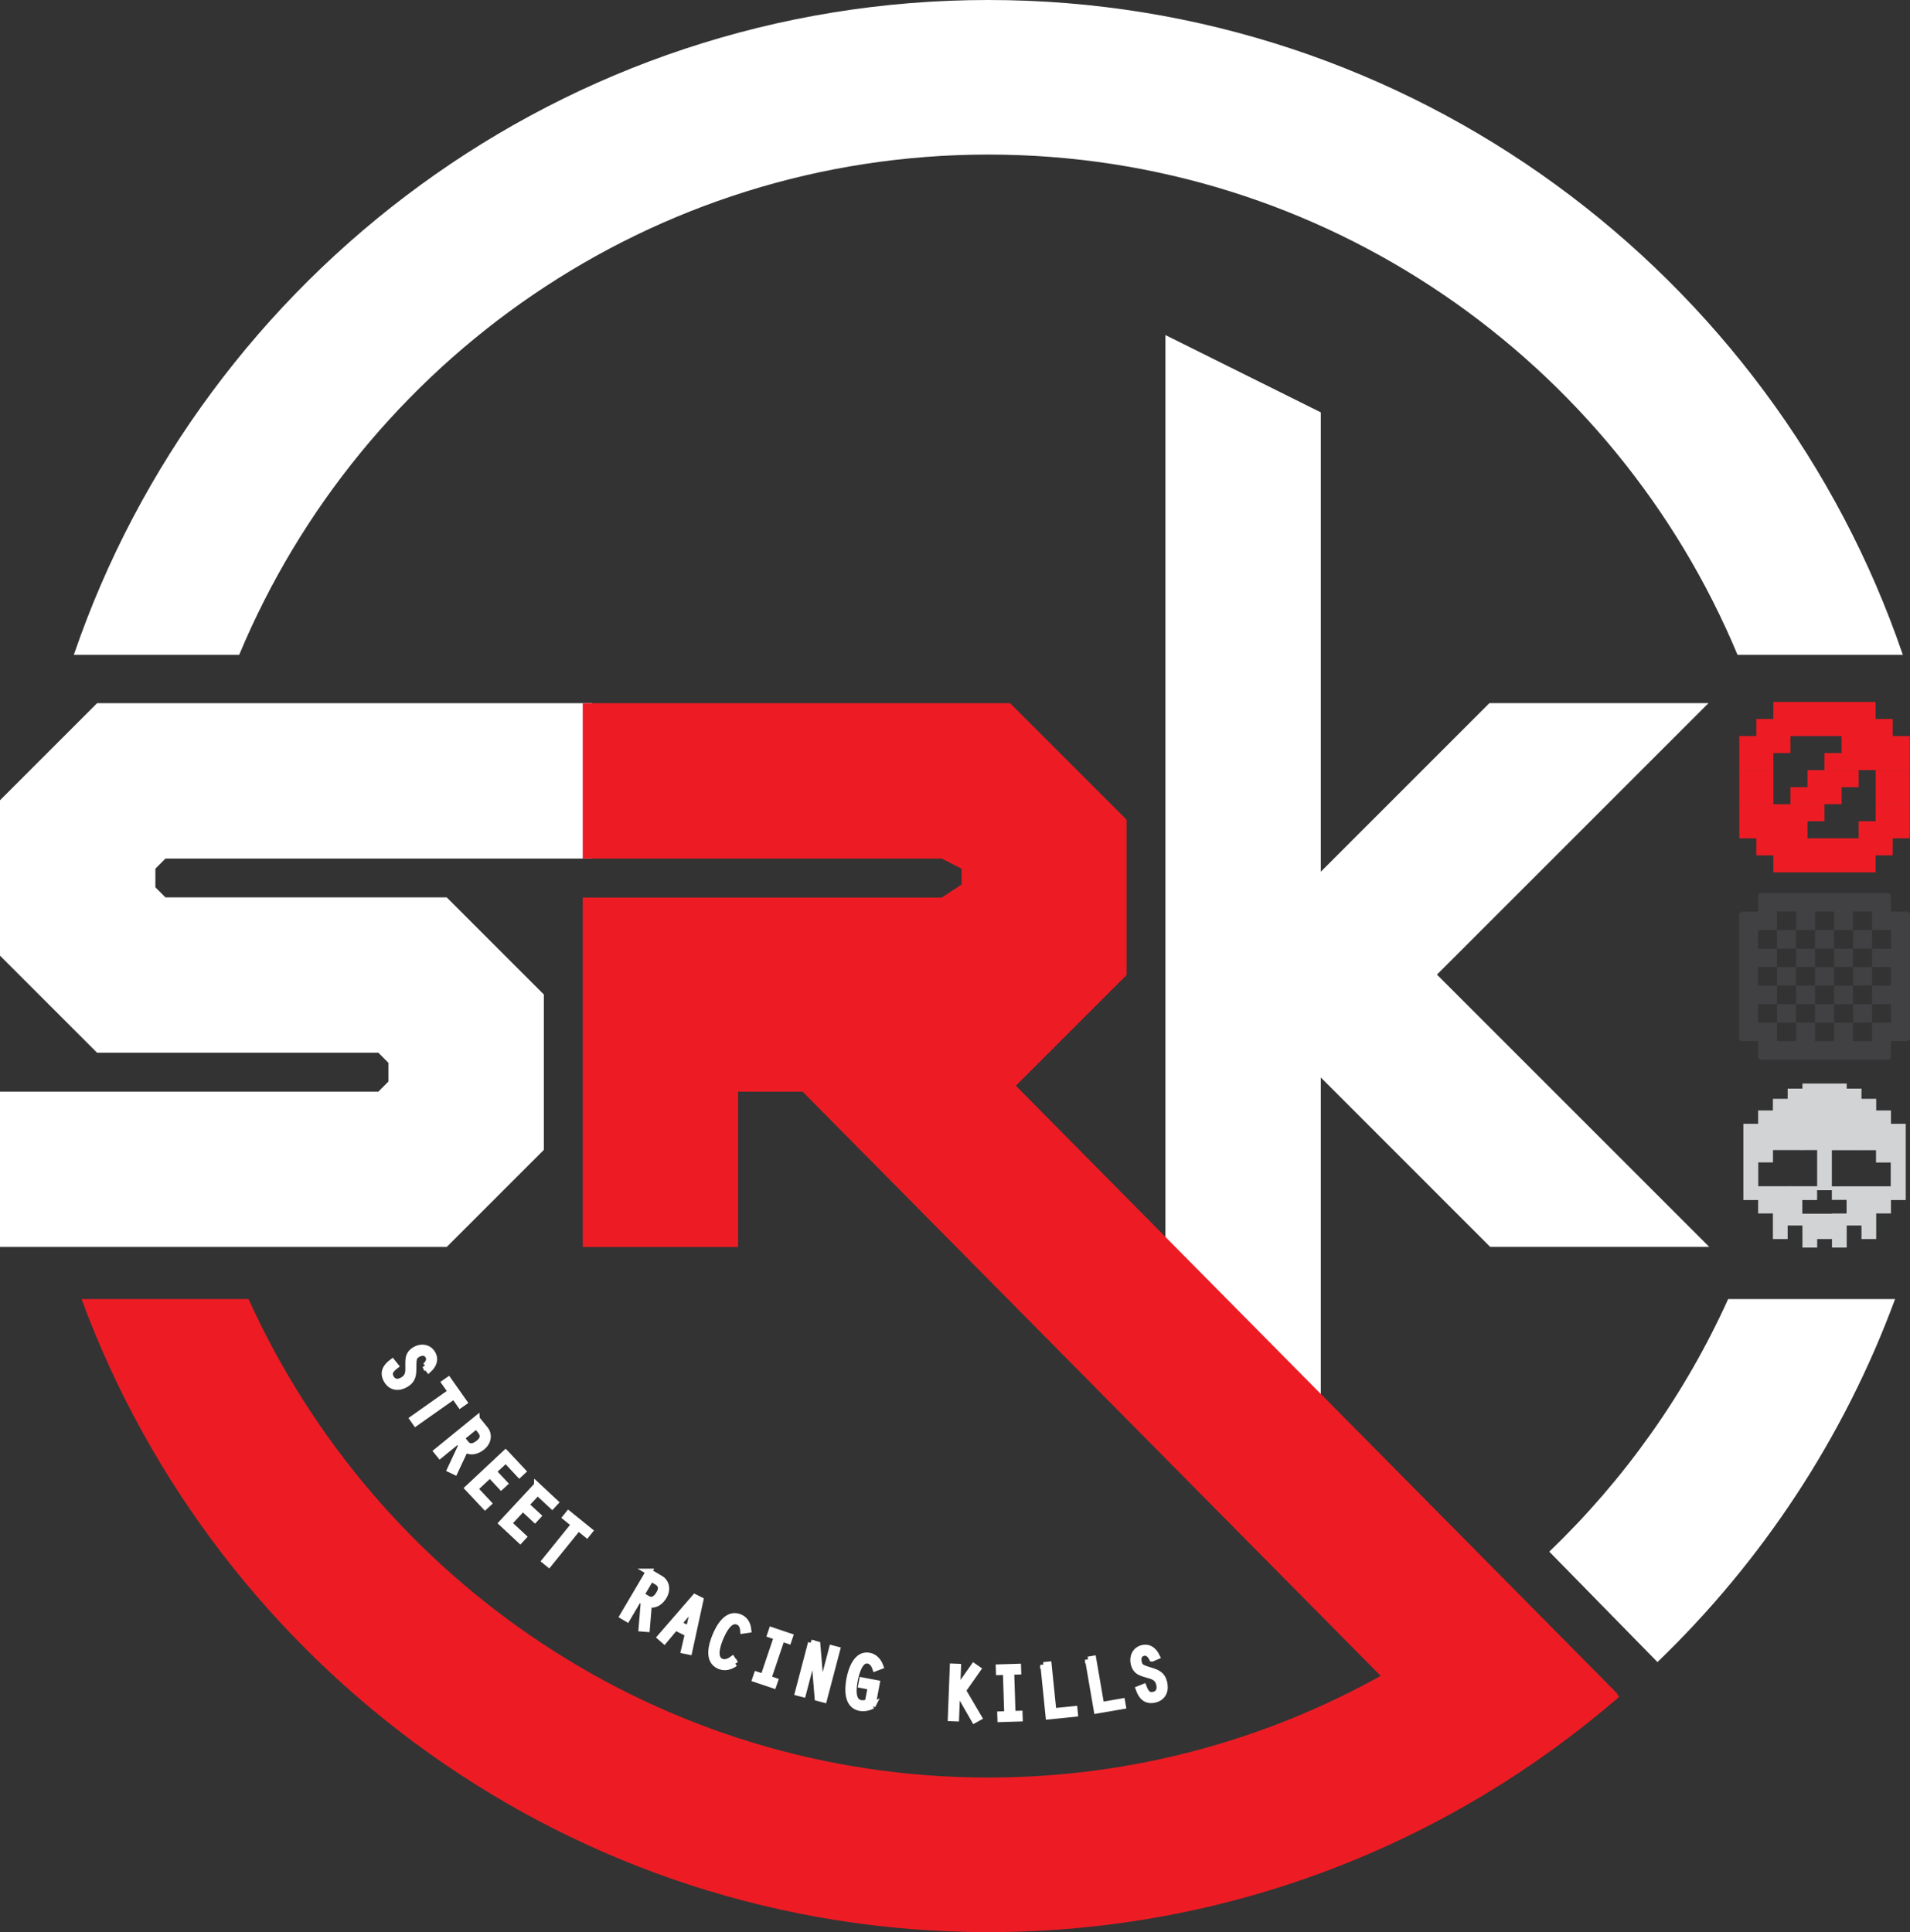 <?xml version="1.0" encoding="UTF-8"?> <svg xmlns="http://www.w3.org/2000/svg" id="Layer_2" viewBox="0 0 381.55 386"><rect x="0" y="0" width="381.55" height="386" fill="#333333" stroke="none"/><defs><style>.cls-1{fill:#d1d3d4;}.cls-2{fill:#414042;}.cls-3{fill:#ed1c24;}.cls-4{stroke:#fff;stroke-width:1.22px;}.cls-4,.cls-5{fill:#fff;}</style></defs><g id="Layer_1-2"><g id="srk_x5F_v2"><path class="cls-4" d="M84.98,272.88c.56-.54,1.02-1.25.56-2-.5-.83-1.38-.76-2.12-.31-.71.43-.85.71-.85,2.6,0,1.47-.09,2.54-1.45,3.36-1.39.84-2.93.76-3.83-.72-.94-1.56-.25-2.75,1.07-3.73l.65.81c-.91.71-1.52,1.37-.87,2.44.46.77,1.31,1,2.36.36,1.16-.7,1.11-1.7,1.08-2.93-.02-1.38,0-2.31,1.29-3.09,1.19-.72,2.73-.56,3.49.69.75,1.24.23,2.39-.74,3.28l-.65-.78Z"></path><path class="cls-4" d="M90.1,278.05l-1.28-1.82.76-.53,3.13,4.44-.76.53-1.25-1.78-7.66,5.4-.6-.85,7.66-5.4Z"></path><path class="cls-4" d="M95.23,283.46l1.75,2.15c.64.79.77,2.34-.67,3.51-.98.8-2.24,1.16-3.37.46l-2.08,4.44-.93-.44,2.25-4.82-.73-.9-3.55,2.89-.65-.8,7.98-6.5ZM92.17,287.28l.95,1.17c.57.69,1.43.71,2.51-.17,1.04-.85.99-1.64.33-2.46l-.8-.98-2.99,2.43Z"></path><path class="cls-4" d="M101,290.28l3.43,3.66-.68.63-2.72-2.91-2.48,2.32,2.25,2.4-.68.63-2.25-2.4-3.01,2.82,2.72,2.91-.68.63-3.43-3.66,7.52-7.04Z"></path><path class="cls-4" d="M107.26,296.74l3.67,3.42-.63.68-2.92-2.71-2.31,2.49,2.41,2.24-.63.68-2.41-2.24-2.81,3.02,2.92,2.71-.63.68-3.67-3.42,7.01-7.54Z"></path><path class="cls-4" d="M114.72,304.55l-1.73-1.4.58-.72,4.23,3.42-.58.72-1.69-1.37-5.89,7.29-.8-.65,5.89-7.29Z"></path><path class="cls-4" d="M129.62,314l2.4,1.41c.88.52,1.53,1.93.59,3.52-.64,1.09-1.69,1.87-3,1.6l-.41,4.89-1.03-.08.44-5.3-1-.59-2.33,3.95-.89-.53,5.23-8.87ZM128.09,318.65l1.3.77c.77.46,1.59.16,2.29-1.03.68-1.16.36-1.89-.55-2.42l-1.09-.64-1.96,3.33Z"></path><path class="cls-4" d="M134.92,325.12l-2.23,2.66-.79-.7,6.91-7.97,1.1.55-2.24,10.31-1.03-.21.79-3.38-2.51-1.26ZM138.76,320.62h-.03s-3.18,3.78-3.18,3.78l2.07,1.04,1.13-4.82Z"></path><path class="cls-4" d="M146.84,332.32c-.93.67-2.03.98-3.11.53-2.48-1.03-1.6-4.18-.82-6.06.79-1.9,2.41-4.73,4.89-3.7,1.08.45,1.56,1.39,1.68,2.51l-1.01.15c-.05-.72-.31-1.45-1.04-1.75-1.74-.72-2.99,1.96-3.52,3.22-.52,1.24-1.54,4.02.2,4.75.74.31,1.58-.06,2.18-.5l.56.87Z"></path><path class="cls-4" d="M155.19,327.03l-1.32-.45.3-.88,3.63,1.22-.3.88-1.33-.45-2.7,8,1.33.45-.3.88-3.62-1.22.3-.88,1.32.44,2.7-8Z"></path><path class="cls-4" d="M162.01,328.21l1.26.33.76,9.16.04-.02.54-2.24,1.61-6.13,1,.26-2.62,9.97-1.26-.33-.75-9.17-.04.02-.55,2.27-1.6,6.11-1-.26,2.62-9.97Z"></path><path class="cls-4" d="M174.3,340.76c-.75.41-1.67.6-2.52.44-2.61-.49-2.47-3.73-2.09-5.75.36-1.9,1.42-5.14,3.94-4.66,1.14.21,1.84,1.07,2.23,2.1l-1,.38c-.24-.72-.67-1.38-1.47-1.53-1.68-.32-2.42,2.75-2.65,3.95-.66,3.47.23,4.38,1.23,4.57.42.08,1.01,0,1.41-.22l.58-3.05-1.9-.36.17-.91,2.91.55-.85,4.51Z"></path><path class="cls-4" d="M191.21,337.23h.28s3.04-4.32,3.04-4.32l.81.56-2.99,4.25,3.18,5.42-.88.49-3.12-5.45h-.35s-.2,5.11-.2,5.11l-1.03-.04.39-10.29,1.03.04-.16,4.24Z"></path><path class="cls-4" d="M200.95,334l-1.39.04-.03-.92,3.83-.12.03.93-1.4.05.27,8.44,1.4-.04.03.93-3.83.12-.03-.92,1.39-.04-.27-8.44Z"></path><path class="cls-4" d="M208.44,332.66l1.03-.1.95,9.32,4.21-.43.09.92-5.24.53-1.04-10.25Z"></path><path class="cls-4" d="M217.36,331.58l1.02-.18,1.59,9.24,4.17-.72.16.91-5.19.89-1.75-10.15Z"></path><path class="cls-4" d="M230.15,331.33c-.35-.69-.9-1.33-1.75-1.12-.94.24-1.12,1.1-.91,1.94.2.81.43,1.02,2.25,1.56,1.41.42,2.41.82,2.8,2.36.4,1.57-.12,3.03-1.8,3.46-1.77.45-2.71-.55-3.26-2.1l.97-.39c.42,1.07.87,1.85,2.08,1.54.87-.22,1.33-.96,1.03-2.16-.34-1.32-1.3-1.55-2.49-1.88-1.32-.38-2.21-.66-2.58-2.13-.34-1.35.25-2.77,1.67-3.14,1.41-.36,2.35.47,2.93,1.66l-.93.4Z"></path><path class="cls-2" d="M351.89,178.42h25.17c.45.08.69.3.69.67v3.04h3.11c.46.06.69.28.69.67v24.52c0,.45-.23.67-.69.67h-3.11v3.04c0,.45-.23.67-.69.67h-25.17c-.46,0-.69-.22-.69-.67v-3.04h-3.12c-.46,0-.69-.22-.69-.67v-24.52c.08-.45.31-.67.69-.67h3.12v-3.04c.06-.45.29-.67.69-.67ZM354.98,182.13v3.69h-3.78v3.7h3.78v3.68h-3.78v3.71h3.78v3.69h-3.78v3.71h3.78v3.68h3.81v-3.68h3.78v3.68h3.81v-3.68h3.78v3.68h3.81v-3.68h3.78v-3.71h-3.78v-3.69h3.78v-3.71h-3.78v-3.68h3.78v-3.7h-3.78v-3.69h-3.81v3.69h-3.78v-3.69h-3.81v3.69h-3.78v-3.69h-3.81ZM354.98,185.82h3.81v3.7h-3.81v-3.7ZM354.98,193.2h3.81v3.71h-3.81v-3.71ZM354.98,200.6h3.81v3.71h-3.81v-3.71ZM358.79,189.52h3.78v3.68h-3.78v-3.68ZM358.79,196.91h3.78v3.69h-3.78v-3.69ZM362.57,185.82h3.81v3.7h-3.81v-3.7ZM362.57,193.2h3.81v3.71h-3.81v-3.71ZM362.57,200.6h3.81v3.71h-3.81v-3.71ZM366.38,189.52h3.78v3.68h-3.78v-3.68ZM366.38,196.91h3.78v3.69h-3.78v-3.69ZM370.16,185.82h3.81v3.7h-3.81v-3.7ZM370.16,193.2h3.81v3.71h-3.81v-3.71ZM370.16,200.6h3.81v3.71h-3.81v-3.71Z"></path><path class="cls-1" d="M377.75,224.51v-2.66h-2.95v-2.33h-2.94v-2.04h-2.95v-1.01h-8.85v1.01h-2.95v2.04h-2.95v2.33h-2.95v2.66h-2.95v15.24h2.95v2.67h2.95v5.12h2.95v-2.71h2.95v4.41h2.95v-1.7h2.95v1.7h2.95v-4.41h2.95v2.71h2.94v-5.12h2.95v-2.67h2.95v-15.24h-2.95ZM357.12,236.99h-2.94s-2.94,0-2.94,0v-4.76h2.94v-2.47h2.94s2.94.01,2.94.01h0s2.94-.01,2.94-.01v7.23h-2.94s-2.94-.01-2.94-.01ZM368.88,242.43h-2.94v.04h-2.95s-2.95,0-2.95,0v-2.72h2.95v-1.97h2.95v1.94h2.94v2.71ZM377.7,237h-2.94s-2.94,0-2.94,0h-2.94s-2.94.01-2.94.01v-7.23h2.94s2.94.01,2.94.01h0s2.94-.01,2.94-.01v2.47h2.94v4.76Z"></path><path class="cls-3" d="M347.45,147.05h3.4v3.4h-3.4v-3.4ZM347.45,150.45h3.4v3.4h-3.4v-3.4ZM347.45,153.86h3.4v3.41h-3.4v-3.41ZM347.45,157.26h3.4v3.4h-3.4v-3.4ZM347.45,160.67h3.4v3.4h-3.4v-3.4ZM347.45,164.07h3.4v3.41h-3.4v-3.41ZM350.85,143.64h3.41v3.41h-3.41v-3.41ZM350.85,147.05h3.41v3.4h-3.41v-3.4ZM350.85,150.45h3.41v3.4h-3.41v-3.4ZM350.85,153.86h3.41v3.41h-3.41v-3.41ZM350.85,157.26h3.41v3.4h-3.41v-3.4ZM350.85,160.67h3.41v3.4h-3.41v-3.4ZM350.85,164.07h3.41v3.41h-3.41v-3.41ZM350.85,167.48h3.41v3.41h-3.41v-3.41ZM354.26,140.24h3.4v3.4h-3.4v-3.4ZM354.26,143.64h3.4v3.41h-3.4v-3.41ZM354.26,147.05h3.4v3.4h-3.4v-3.4ZM354.26,160.67h3.4v3.4h-3.4v-3.4ZM354.26,164.07h3.4v3.41h-3.4v-3.41ZM354.26,167.48h3.4v3.41h-3.4v-3.41ZM354.26,170.88h3.4v3.4h-3.4v-3.4ZM357.66,140.24h3.41v3.4h-3.41v-3.4ZM357.66,143.64h3.41v3.41h-3.41v-3.41ZM357.66,157.26h3.41v3.4h-3.41v-3.4ZM357.66,160.67h3.41v3.4h-3.41v-3.4ZM357.66,164.07h3.41v3.41h-3.41v-3.41ZM357.66,167.48h3.41v3.41h-3.41v-3.41ZM357.66,170.88h3.41v3.4h-3.41v-3.4ZM361.07,140.24h3.4v3.4h-3.4v-3.4ZM361.07,143.64h3.4v3.41h-3.4v-3.41ZM361.07,153.86h3.4v3.41h-3.4v-3.41ZM361.07,157.26h3.4v3.4h-3.4v-3.4ZM361.07,160.67h3.4v3.4h-3.4v-3.4ZM361.07,167.48h3.4v3.41h-3.4v-3.41ZM361.07,170.88h3.4v3.4h-3.4v-3.4ZM364.47,140.24h3.41v3.4h-3.41v-3.4ZM364.47,143.64h3.41v3.41h-3.41v-3.41ZM364.47,150.45h3.41v3.4h-3.41v-3.4ZM364.47,153.86h3.41v3.41h-3.41v-3.41ZM364.47,157.26h3.41v3.4h-3.41v-3.4ZM364.47,167.48h3.41v3.41h-3.41v-3.41ZM364.47,170.88h3.41v3.4h-3.41v-3.4ZM367.88,140.24h3.4v3.4h-3.4v-3.4ZM367.88,143.64h3.4v3.41h-3.4v-3.41ZM367.88,147.05h3.4v3.4h-3.4v-3.4ZM367.88,150.45h3.4v3.4h-3.4v-3.4ZM367.88,153.86h3.4v3.41h-3.4v-3.41ZM367.88,167.48h3.4v3.41h-3.4v-3.41ZM367.88,170.88h3.4v3.4h-3.4v-3.4ZM371.28,140.24h3.4v3.4h-3.4v-3.4ZM371.28,143.64h3.4v3.41h-3.4v-3.41ZM371.28,147.05h3.4v3.4h-3.4v-3.4ZM371.28,150.45h3.4v3.4h-3.4v-3.4ZM371.28,164.07h3.4v3.41h-3.4v-3.41ZM371.28,167.48h3.4v3.41h-3.4v-3.41ZM371.28,170.88h3.4v3.4h-3.4v-3.4ZM374.69,143.64h3.41v3.41h-3.41v-3.41ZM374.69,147.05h3.41v3.4h-3.41v-3.4ZM374.69,150.45h3.41v3.4h-3.41v-3.4ZM374.69,153.86h3.41v3.41h-3.41v-3.41ZM374.69,157.26h3.41v3.4h-3.41v-3.4ZM374.69,160.67h3.41v3.4h-3.41v-3.4ZM374.69,164.07h3.41v3.41h-3.41v-3.41ZM374.69,167.48h3.41v3.41h-3.41v-3.41ZM378.09,147.05h3.41v3.4h-3.41v-3.4ZM378.09,150.45h3.41v3.4h-3.41v-3.4ZM378.09,153.86h3.41v3.41h-3.41v-3.41ZM378.09,157.26h3.41v3.4h-3.41v-3.4ZM378.09,160.67h3.41v3.4h-3.41v-3.4ZM378.09,164.07h3.41v3.41h-3.41v-3.41Z"></path><path class="cls-5" d="M89.24,179.28l19.4,19.4v31.04l-19.4,19.4H0v-31.04h75.59l2.01-2.02v-3.72l-2.01-2.02H19.4L0,190.92v-31.04l19.4-19.4h98.89v31.04H33.06l-2.02,2.02v3.73l2.02,2.01h56.18Z"></path><path class="cls-5" d="M263.85,215.28v68.58h-31.04V66.94l31.04,15.44v91.77l33.68-33.68h43.77l-54.25,54.24,54.4,54.4h-43.76l-33.83-33.84Z"></path><path class="cls-5" d="M47.78,130.83c24.44-58.62,82.29-99.95,149.66-99.95s125.22,41.33,149.66,99.95h33.02C354.18,54.83,282.11,0,197.43,0S40.69,54.83,14.75,130.83h33.02Z"></path><path class="cls-5" d="M331.1,332.05c20.88-20.09,37.26-44.83,47.47-72.52h-33.35c-8.62,19.06-20.82,36.16-35.73,50.46l21.61,22.06Z"></path><path class="cls-3" d="M322.99,338.47h.2l-20.65-20.88-.71-.72h0s-98.9-99.96-98.9-99.96l22.12-22.11v-31.04l-23.28-23.28h-85.36v31.04h71.71l3.97,2.04v3.15l-3.97,2.61h-71.71v69.81h31.04v-31.04h12.88l115.48,116.72c-23.24,12.92-49.95,20.31-78.37,20.31-65.69,0-122.34-39.29-147.79-95.59H16.29c27.17,73.73,98.1,126.47,181.14,126.47,48.15,0,92.21-17.75,126.05-47.03l-.49-.5Z"></path></g></g></svg> 
